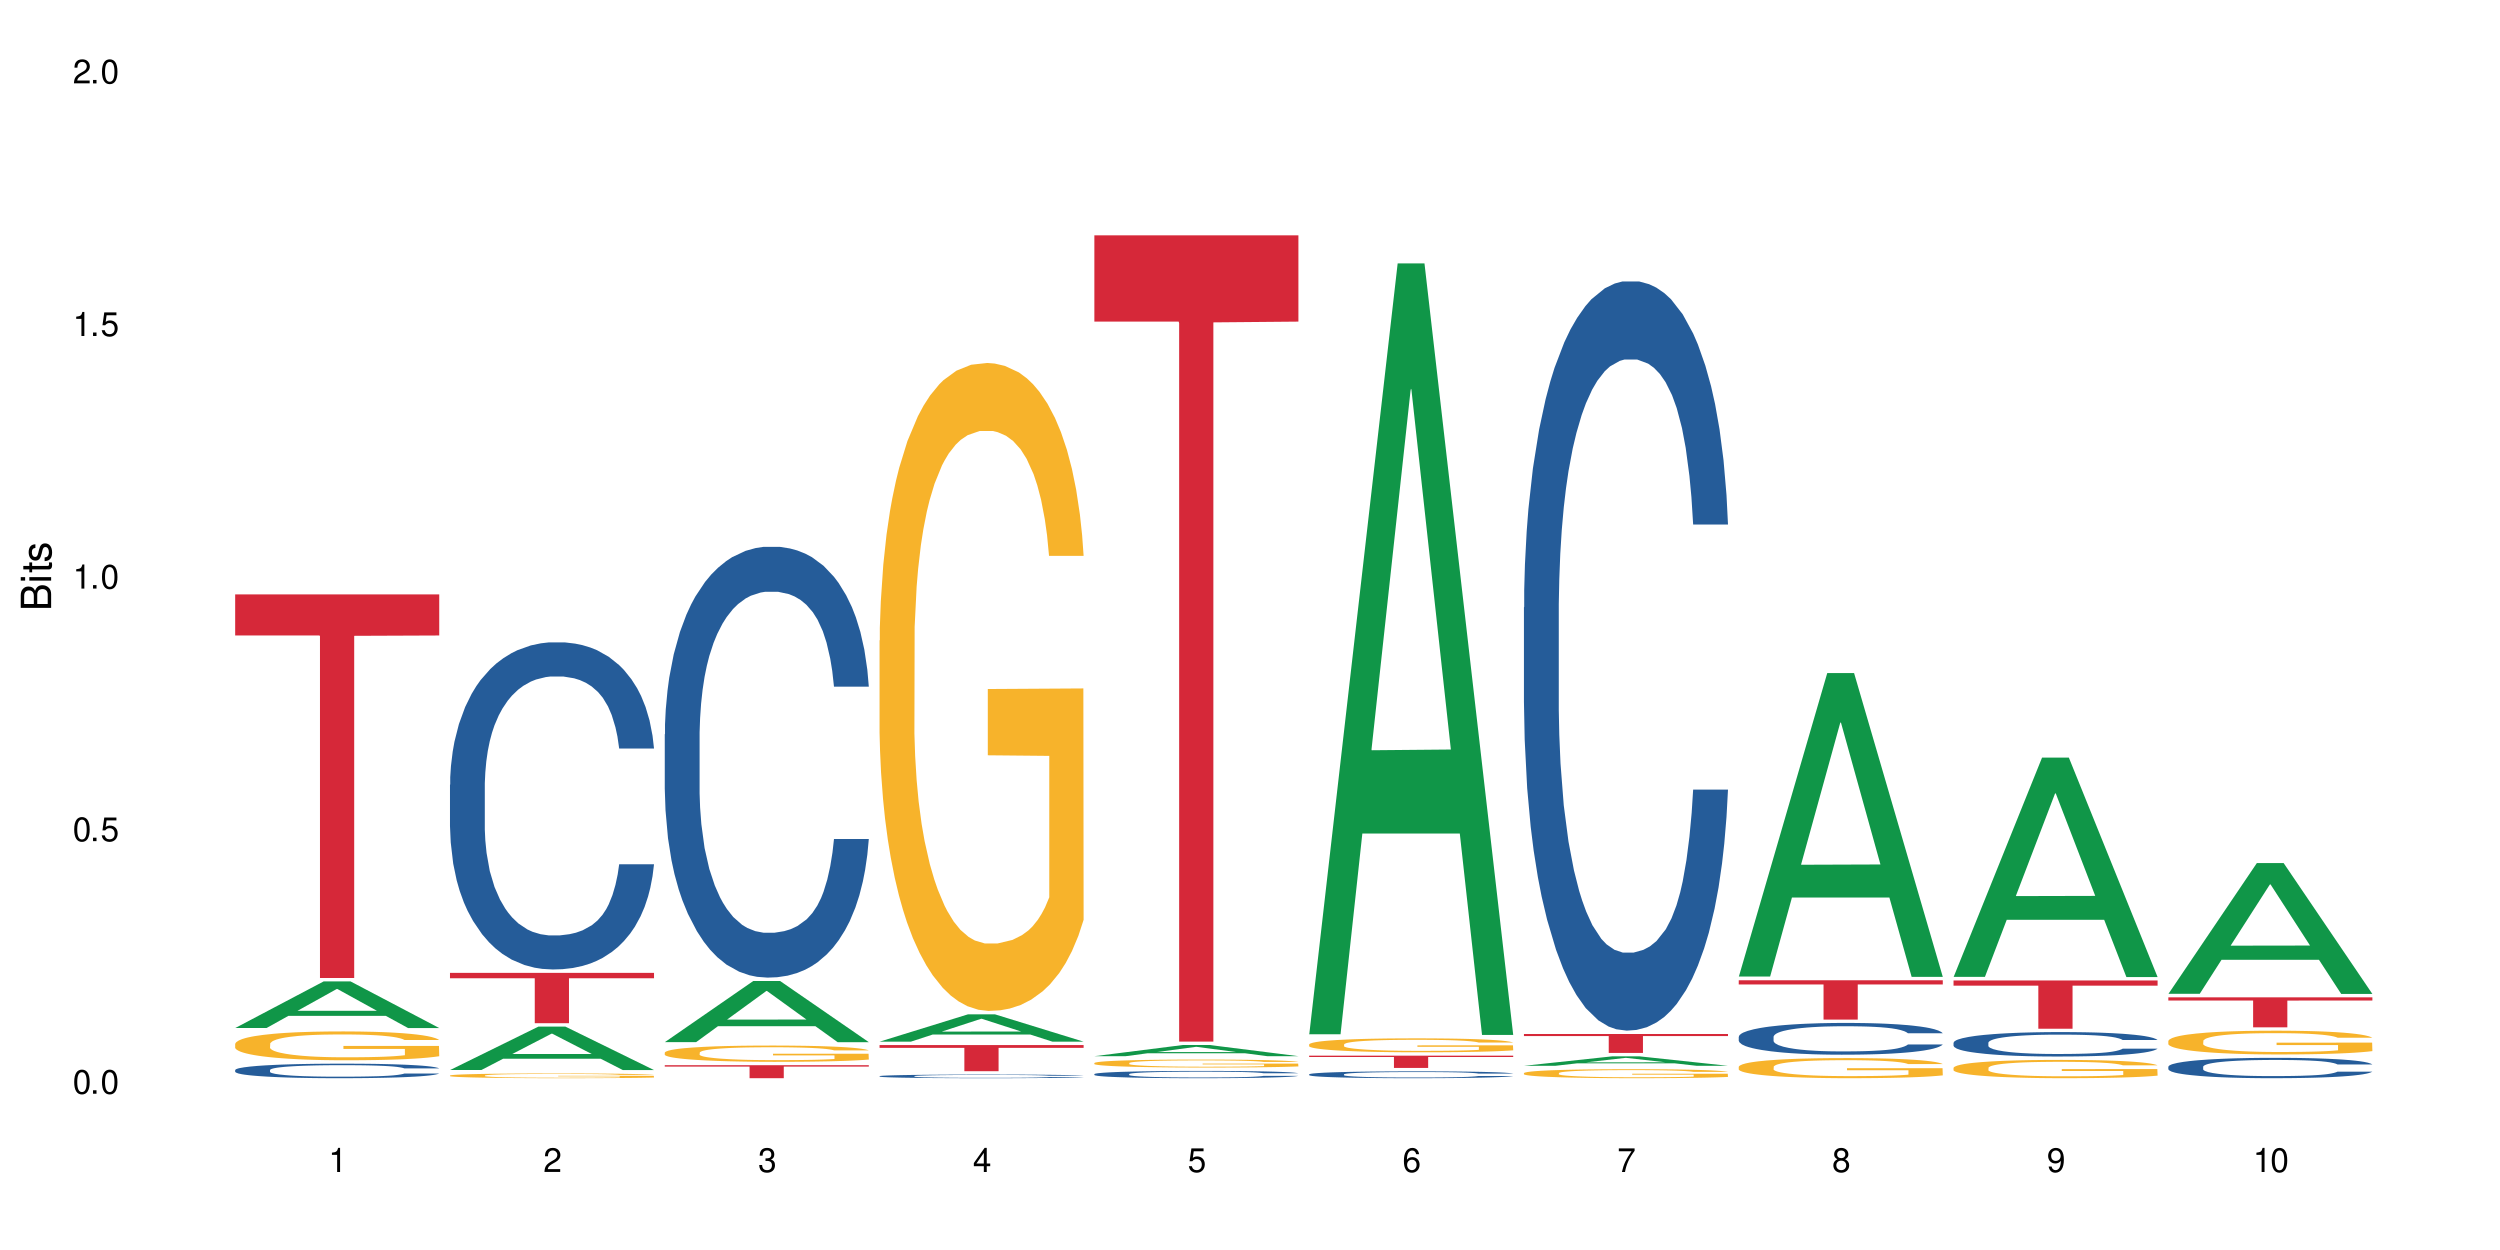 <?xml version="1.0" encoding="UTF-8"?>
<svg xmlns="http://www.w3.org/2000/svg" xmlns:xlink="http://www.w3.org/1999/xlink" width="720" height="360" viewBox="0 0 720 360">
<defs>
<g>
<g id="glyph-0-0">
</g>
<g id="glyph-0-1">
<path d="M 2.641 -6.938 C 2 -6.938 1.422 -6.656 1.078 -6.172 C 0.641 -5.562 0.406 -4.641 0.406 -3.359 C 0.406 -1.016 1.188 0.219 2.641 0.219 C 4.078 0.219 4.859 -1.016 4.859 -3.297 C 4.859 -4.641 4.656 -5.547 4.203 -6.172 C 3.844 -6.656 3.281 -6.938 2.641 -6.938 Z M 2.641 -6.188 C 3.547 -6.188 4 -5.25 4 -3.375 C 4 -1.406 3.562 -0.484 2.625 -0.484 C 1.734 -0.484 1.281 -1.438 1.281 -3.344 C 1.281 -5.25 1.734 -6.188 2.641 -6.188 Z M 2.641 -6.188 "/>
</g>
<g id="glyph-0-2">
<path d="M 1.828 -1 L 0.828 -1 L 0.828 0 L 1.828 0 Z M 1.828 -1 "/>
</g>
<g id="glyph-0-3">
<path d="M 4.562 -6.797 L 1.062 -6.797 L 0.547 -3.094 L 1.328 -3.094 C 1.719 -3.562 2.047 -3.734 2.578 -3.734 C 3.484 -3.734 4.062 -3.109 4.062 -2.094 C 4.062 -1.125 3.484 -0.531 2.578 -0.531 C 1.828 -0.531 1.375 -0.906 1.188 -1.672 L 0.328 -1.672 C 0.453 -1.109 0.547 -0.844 0.75 -0.594 C 1.125 -0.078 1.828 0.219 2.594 0.219 C 3.969 0.219 4.922 -0.781 4.922 -2.219 C 4.922 -3.562 4.031 -4.484 2.719 -4.484 C 2.25 -4.484 1.859 -4.359 1.469 -4.062 L 1.734 -5.969 L 4.562 -5.969 Z M 4.562 -6.797 "/>
</g>
<g id="glyph-0-4">
<path d="M 2.484 -4.938 L 2.484 0 L 3.328 0 L 3.328 -6.938 L 2.766 -6.938 C 2.469 -5.875 2.281 -5.734 0.984 -5.562 L 0.984 -4.938 Z M 2.484 -4.938 "/>
</g>
<g id="glyph-0-5">
<path d="M 4.859 -0.828 L 1.281 -0.828 C 1.359 -1.406 1.672 -1.781 2.5 -2.281 L 3.469 -2.828 C 4.406 -3.344 4.906 -4.062 4.906 -4.906 C 4.906 -5.484 4.672 -6.031 4.266 -6.406 C 3.859 -6.766 3.375 -6.938 2.719 -6.938 C 1.859 -6.938 1.219 -6.625 0.844 -6.031 C 0.609 -5.672 0.5 -5.234 0.484 -4.531 L 1.328 -4.531 C 1.359 -5.016 1.406 -5.281 1.531 -5.516 C 1.75 -5.938 2.188 -6.203 2.703 -6.203 C 3.469 -6.203 4.031 -5.641 4.031 -4.891 C 4.031 -4.344 3.719 -3.859 3.125 -3.516 L 2.234 -3 C 0.812 -2.172 0.406 -1.531 0.328 -0.016 L 4.859 -0.016 Z M 4.859 -0.828 "/>
</g>
<g id="glyph-0-6">
<path d="M 2.125 -3.188 L 2.578 -3.188 C 3.5 -3.188 3.984 -2.766 3.984 -1.922 C 3.984 -1.062 3.469 -0.531 2.594 -0.531 C 1.656 -0.531 1.203 -1 1.156 -2.016 L 0.312 -2.016 C 0.344 -1.453 0.438 -1.094 0.609 -0.781 C 0.953 -0.109 1.625 0.219 2.547 0.219 C 3.953 0.219 4.859 -0.625 4.859 -1.938 C 4.859 -2.828 4.516 -3.297 3.703 -3.594 C 4.344 -3.844 4.656 -4.328 4.656 -5.031 C 4.656 -6.219 3.875 -6.938 2.578 -6.938 C 1.203 -6.938 0.484 -6.172 0.453 -4.703 L 1.297 -4.703 C 1.312 -5.125 1.344 -5.359 1.453 -5.578 C 1.641 -5.969 2.062 -6.203 2.594 -6.203 C 3.344 -6.203 3.797 -5.75 3.797 -5 C 3.797 -4.516 3.609 -4.219 3.25 -4.047 C 3.016 -3.953 2.703 -3.922 2.125 -3.906 Z M 2.125 -3.188 "/>
</g>
<g id="glyph-0-7">
<path d="M 3.141 -1.672 L 3.141 0 L 3.984 0 L 3.984 -1.672 L 4.984 -1.672 L 4.984 -2.438 L 3.984 -2.438 L 3.984 -6.938 L 3.359 -6.938 L 0.266 -2.578 L 0.266 -1.672 Z M 3.141 -2.438 L 1 -2.438 L 3.141 -5.5 Z M 3.141 -2.438 "/>
</g>
<g id="glyph-0-8">
<path d="M 4.781 -5.125 C 4.609 -6.266 3.891 -6.938 2.844 -6.938 C 2.094 -6.938 1.422 -6.578 1.031 -5.953 C 0.594 -5.266 0.406 -4.422 0.406 -3.172 C 0.406 -2 0.578 -1.25 0.984 -0.641 C 1.359 -0.078 1.953 0.219 2.703 0.219 C 3.984 0.219 4.922 -0.75 4.922 -2.094 C 4.922 -3.375 4.062 -4.281 2.844 -4.281 C 2.172 -4.281 1.641 -4.031 1.281 -3.516 C 1.281 -5.234 1.828 -6.188 2.797 -6.188 C 3.391 -6.188 3.797 -5.797 3.938 -5.125 Z M 2.734 -3.531 C 3.547 -3.531 4.062 -2.953 4.062 -2.031 C 4.062 -1.156 3.484 -0.531 2.703 -0.531 C 1.922 -0.531 1.328 -1.188 1.328 -2.078 C 1.328 -2.938 1.906 -3.531 2.734 -3.531 Z M 2.734 -3.531 "/>
</g>
<g id="glyph-0-9">
<path d="M 4.984 -6.797 L 0.438 -6.797 L 0.438 -5.969 L 4.109 -5.969 C 2.5 -3.656 1.828 -2.234 1.328 0 L 2.219 0 C 2.594 -2.172 3.453 -4.047 4.984 -6.094 Z M 4.984 -6.797 "/>
</g>
<g id="glyph-0-10">
<path d="M 3.75 -3.656 C 4.469 -4.094 4.688 -4.438 4.688 -5.078 C 4.688 -6.172 3.844 -6.938 2.641 -6.938 C 1.438 -6.938 0.594 -6.172 0.594 -5.094 C 0.594 -4.438 0.812 -4.094 1.516 -3.656 C 0.734 -3.266 0.359 -2.703 0.359 -1.922 C 0.359 -0.656 1.281 0.219 2.641 0.219 C 3.984 0.219 4.922 -0.656 4.922 -1.922 C 4.922 -2.703 4.531 -3.266 3.75 -3.656 Z M 2.641 -6.188 C 3.359 -6.188 3.812 -5.75 3.812 -5.062 C 3.812 -4.406 3.344 -3.984 2.641 -3.984 C 1.922 -3.984 1.453 -4.406 1.453 -5.078 C 1.453 -5.75 1.922 -6.188 2.641 -6.188 Z M 2.641 -3.266 C 3.484 -3.266 4.062 -2.719 4.062 -1.906 C 4.062 -1.078 3.484 -0.531 2.625 -0.531 C 1.797 -0.531 1.219 -1.094 1.219 -1.906 C 1.219 -2.719 1.781 -3.266 2.641 -3.266 Z M 2.641 -3.266 "/>
</g>
<g id="glyph-0-11">
<path d="M 0.516 -1.578 C 0.672 -0.453 1.406 0.219 2.438 0.219 C 3.188 0.219 3.859 -0.141 4.266 -0.766 C 4.688 -1.453 4.891 -2.297 4.891 -3.547 C 4.891 -4.719 4.703 -5.453 4.312 -6.078 C 3.938 -6.641 3.344 -6.938 2.594 -6.938 C 1.297 -6.938 0.359 -5.969 0.359 -4.625 C 0.359 -3.344 1.234 -2.453 2.453 -2.453 C 3.094 -2.453 3.578 -2.672 4.016 -3.203 C 4 -1.484 3.469 -0.531 2.5 -0.531 C 1.906 -0.531 1.484 -0.906 1.359 -1.578 Z M 2.578 -6.203 C 3.375 -6.203 3.969 -5.531 3.969 -4.641 C 3.969 -3.797 3.391 -3.188 2.547 -3.188 C 1.734 -3.188 1.234 -3.766 1.234 -4.688 C 1.234 -5.562 1.797 -6.203 2.578 -6.203 Z M 2.578 -6.203 "/>
</g>
<g id="glyph-1-0">
</g>
<g id="glyph-1-1">
<path d="M 0 -0.953 L 0 -4.891 C 0 -5.719 -0.234 -6.344 -0.734 -6.797 C -1.188 -7.234 -1.812 -7.469 -2.5 -7.469 C -3.547 -7.469 -4.188 -7 -4.625 -5.875 C -4.984 -6.688 -5.625 -7.094 -6.531 -7.094 C -7.172 -7.094 -7.734 -6.859 -8.141 -6.391 C -8.562 -5.922 -8.75 -5.344 -8.75 -4.5 L -8.75 -0.953 Z M -4.984 -2.062 L -7.766 -2.062 L -7.766 -4.219 C -7.766 -4.844 -7.688 -5.203 -7.453 -5.5 C -7.219 -5.812 -6.859 -5.969 -6.375 -5.969 C -5.891 -5.969 -5.531 -5.812 -5.297 -5.5 C -5.062 -5.203 -4.984 -4.844 -4.984 -4.219 Z M -0.984 -2.062 L -4 -2.062 L -4 -4.781 C -4 -5.766 -3.438 -6.359 -2.484 -6.359 C -1.547 -6.359 -0.984 -5.766 -0.984 -4.781 Z M -0.984 -2.062 "/>
</g>
<g id="glyph-1-2">
<path d="M -6.281 -1.797 L -6.281 -0.797 L 0 -0.797 L 0 -1.797 Z M -8.75 -1.797 L -8.75 -0.797 L -7.484 -0.797 L -7.484 -1.797 Z M -8.75 -1.797 "/>
</g>
<g id="glyph-1-3">
<path d="M -6.281 -3.047 L -6.281 -2.016 L -8.016 -2.016 L -8.016 -1.016 L -6.281 -1.016 L -6.281 -0.172 L -5.469 -0.172 L -5.469 -1.016 L -0.719 -1.016 C -0.078 -1.016 0.281 -1.453 0.281 -2.234 C 0.281 -2.5 0.25 -2.719 0.188 -3.047 L -0.641 -3.047 C -0.609 -2.906 -0.594 -2.766 -0.594 -2.562 C -0.594 -2.141 -0.719 -2.016 -1.156 -2.016 L -5.469 -2.016 L -5.469 -3.047 Z M -6.281 -3.047 "/>
</g>
<g id="glyph-1-4">
<path d="M -4.531 -5.25 C -5.766 -5.25 -6.469 -4.422 -6.469 -2.969 C -6.469 -1.516 -5.719 -0.562 -4.547 -0.562 C -3.562 -0.562 -3.094 -1.062 -2.734 -2.562 L -2.516 -3.484 C -2.344 -4.188 -2.094 -4.469 -1.641 -4.469 C -1.047 -4.469 -0.641 -3.875 -0.641 -3 C -0.641 -2.453 -0.797 -2 -1.062 -1.75 C -1.25 -1.594 -1.422 -1.531 -1.875 -1.469 L -1.875 -0.406 C -0.422 -0.453 0.281 -1.266 0.281 -2.922 C 0.281 -4.5 -0.5 -5.516 -1.719 -5.516 C -2.656 -5.516 -3.172 -4.984 -3.469 -3.734 L -3.703 -2.766 C -3.891 -1.953 -4.156 -1.609 -4.594 -1.609 C -5.188 -1.609 -5.547 -2.125 -5.547 -2.938 C -5.547 -3.75 -5.203 -4.172 -4.531 -4.203 Z M -4.531 -5.25 "/>
</g>
</g>
</defs>
<rect x="-72" y="-36" width="864" height="432" fill="rgb(100%, 100%, 100%)" fill-opacity="1"/>
<path fill-rule="nonzero" fill="rgb(6.275%, 58.824%, 28.235%)" fill-opacity="1" d="M 67.73 296.066 L 67.793 296.051 L 93.223 282.641 L 100.945 282.641 L 126.5 296.078 L 117.52 296.078 L 111.117 292.57 L 83.051 292.57 L 76.773 296.066 L 67.73 296.066 L 85.75 291.117 L 108.543 291.105 L 97.176 284.836 L 97.051 284.82 L 96.926 284.859 L 85.688 291.105 L 85.75 291.117 Z M 67.73 296.066 "/>
<path fill-rule="nonzero" fill="rgb(14.51%, 36.078%, 60%)" fill-opacity="1" d="M 67.73 308.16 L 67.801 308.156 L 67.801 308.062 L 68.02 307.918 L 68.52 307.734 L 69.02 307.609 L 70.312 307.383 L 72.102 307.164 L 73.965 306.996 L 75.328 306.898 L 76.547 306.82 L 79.34 306.68 L 81.133 306.605 L 83.066 306.543 L 85.434 306.477 L 87.152 306.438 L 91.023 306.375 L 93.891 306.352 L 96.113 306.34 L 100.914 306.34 L 103.781 306.355 L 105.859 306.371 L 108.152 306.402 L 110.086 306.438 L 113.457 306.523 L 116.465 306.629 L 117.828 306.691 L 119.977 306.809 L 121.625 306.922 L 122.773 307.023 L 124.062 307.164 L 125.207 307.336 L 126.07 307.531 L 126.5 307.695 L 116.465 307.695 L 115.965 307.543 L 115.391 307.426 L 114.316 307.266 L 113.238 307.156 L 111.734 307.047 L 110.375 306.973 L 108.512 306.902 L 106.863 306.855 L 105.141 306.82 L 103.492 306.797 L 100.34 306.773 L 96.684 306.773 L 95.324 306.781 L 92.527 306.812 L 91.023 306.84 L 88.871 306.895 L 87.367 306.941 L 85.578 307.02 L 84.359 307.086 L 82.852 307.184 L 81.777 307.27 L 80.559 307.398 L 79.844 307.492 L 79.199 307.602 L 78.625 307.727 L 78.195 307.859 L 77.906 308 L 77.766 308.141 L 77.766 308.73 L 77.906 308.871 L 78.266 309.031 L 79.199 309.262 L 80.559 309.465 L 82.137 309.625 L 83.641 309.742 L 84.5 309.797 L 85.648 309.855 L 87.441 309.934 L 90.02 310.008 L 91.523 310.039 L 93.816 310.07 L 96.184 310.086 L 99.336 310.086 L 102.133 310.07 L 103.996 310.051 L 105.93 310.02 L 108.582 309.957 L 110.23 309.895 L 111.664 309.82 L 112.738 309.75 L 113.457 309.688 L 114.531 309.57 L 115.391 309.438 L 116.035 309.305 L 116.465 309.176 L 126.5 309.176 L 126.07 309.328 L 125.422 309.477 L 124.777 309.59 L 123.777 309.723 L 122.629 309.84 L 120.98 309.977 L 119.617 310.062 L 117.828 310.156 L 116.18 310.23 L 114.387 310.297 L 111.734 310.371 L 110.016 310.41 L 108.152 310.445 L 105.93 310.477 L 103.137 310.504 L 100.125 310.52 L 97.328 310.52 L 94.32 310.516 L 92.098 310.5 L 89.16 310.465 L 85.504 310.395 L 82.852 310.324 L 80.773 310.25 L 78.984 310.172 L 76.977 310.07 L 74.395 309.902 L 72.82 309.773 L 71.746 309.664 L 70.527 309.516 L 69.664 309.383 L 68.664 309.168 L 67.945 308.895 L 67.73 308.688 Z M 67.73 308.16 "/>
<path fill-rule="nonzero" fill="rgb(96.863%, 70.196%, 16.863%)" fill-opacity="1" d="M 67.73 300.613 L 67.801 300.605 L 67.801 300.453 L 68.09 300.109 L 68.805 299.641 L 69.738 299.254 L 70.742 298.949 L 71.387 298.789 L 72.461 298.562 L 73.395 298.395 L 75.758 298.055 L 78.77 297.734 L 80.418 297.598 L 82.281 297.469 L 84.93 297.324 L 86.148 297.273 L 89.875 297.152 L 94.105 297.074 L 98.762 297.051 L 100.914 297.059 L 103.852 297.09 L 107.863 297.172 L 110.16 297.25 L 111.949 297.324 L 113.812 297.426 L 116.105 297.574 L 118.258 297.758 L 119.977 297.941 L 121.695 298.168 L 123.129 298.41 L 124.348 298.676 L 125.422 298.996 L 126.07 299.262 L 126.5 299.527 L 116.535 299.527 L 115.965 299.262 L 115.32 299.055 L 114.242 298.805 L 113.168 298.625 L 112.094 298.48 L 110.086 298.281 L 108.367 298.16 L 106.215 298.055 L 104.137 297.984 L 101.773 297.941 L 100.34 297.926 L 96.543 297.926 L 93.102 297.977 L 91.094 298.039 L 89.66 298.098 L 87.656 298.215 L 86.438 298.305 L 85.719 298.363 L 83.57 298.602 L 82.137 298.812 L 81.348 298.957 L 80.344 299.184 L 79.629 299.391 L 78.84 299.695 L 78.41 299.922 L 77.836 300.438 L 77.766 301.805 L 77.98 302.094 L 78.41 302.402 L 78.984 302.676 L 79.844 302.965 L 80.703 303.184 L 82.207 303.48 L 83.496 303.68 L 84.5 303.809 L 86.438 304.012 L 87.227 304.082 L 89.09 304.219 L 91.023 304.324 L 93.387 304.414 L 95.18 304.461 L 98.047 304.5 L 101.703 304.5 L 106 304.453 L 108.727 304.391 L 110.59 304.332 L 111.809 304.277 L 113.312 304.195 L 114.387 304.117 L 115.391 304.035 L 116.609 303.906 L 116.609 302.094 L 98.906 302.086 L 98.906 301.234 L 126.426 301.227 L 126.5 304.195 L 124.992 304.398 L 123.129 304.598 L 121.34 304.75 L 119.477 304.879 L 116.824 305.023 L 114.672 305.113 L 111.375 305.219 L 108.367 305.289 L 105.215 305.332 L 102.418 305.355 L 99.121 305.363 L 96.184 305.348 L 93.031 305.305 L 90.52 305.242 L 88.227 305.168 L 85.934 305.066 L 83.066 304.906 L 81.203 304.777 L 79.27 304.621 L 77.336 304.43 L 75.613 304.227 L 74.469 304.066 L 73.32 303.883 L 72.102 303.656 L 70.957 303.398 L 70.098 303.164 L 69.309 302.898 L 68.734 302.645 L 68.16 302.305 L 67.875 302.031 L 67.73 301.797 Z M 67.73 300.613 "/>
<path fill-rule="nonzero" fill="rgb(83.922%, 15.686%, 22.353%)" fill-opacity="1" d="M 67.73 171.191 L 126.5 171.191 L 126.5 183.02 L 102.008 183.121 L 102.008 281.664 L 92.152 281.664 L 92.152 183.227 L 92.008 183.02 L 67.73 183.02 Z M 67.73 171.191 "/>
<path fill-rule="nonzero" fill="rgb(6.275%, 58.824%, 28.235%)" fill-opacity="1" d="M 129.594 308.168 L 129.656 308.156 L 155.082 295.652 L 162.805 295.652 L 188.359 308.18 L 179.383 308.18 L 172.977 304.91 L 144.91 304.91 L 138.633 308.168 L 129.594 308.168 L 147.613 303.555 L 170.402 303.543 L 159.039 297.699 L 158.914 297.688 L 158.789 297.723 L 147.547 303.543 L 147.613 303.555 Z M 129.594 308.168 "/>
<path fill-rule="nonzero" fill="rgb(14.51%, 36.078%, 60%)" fill-opacity="1" d="M 129.594 226 L 129.664 225.914 L 129.664 223.848 L 129.879 220.578 L 130.379 216.445 L 130.883 213.602 L 132.172 208.523 L 133.965 203.617 L 135.828 199.828 L 137.188 197.59 L 138.406 195.867 L 141.203 192.68 L 142.992 191.043 L 144.93 189.582 L 147.293 188.117 L 149.016 187.258 L 152.883 185.879 L 155.75 185.277 L 157.973 185.02 L 162.773 185.02 L 165.641 185.363 L 167.719 185.793 L 170.012 186.48 L 171.949 187.258 L 175.316 189.152 L 178.324 191.562 L 179.688 192.938 L 181.836 195.609 L 183.484 198.191 L 184.633 200.43 L 185.922 203.617 L 187.07 207.488 L 187.93 211.883 L 188.359 215.582 L 178.324 215.582 L 177.824 212.141 L 177.25 209.469 L 176.176 205.941 L 175.102 203.441 L 173.598 200.945 L 172.234 199.309 L 170.371 197.676 L 168.723 196.641 L 167.004 195.867 L 165.355 195.352 L 162.199 194.832 L 158.547 194.832 L 157.184 195.004 L 154.391 195.695 L 152.883 196.297 L 150.734 197.504 L 149.23 198.621 L 147.438 200.344 L 146.219 201.809 L 144.715 204.047 L 143.641 206.027 L 142.422 208.867 L 141.703 211.02 L 141.059 213.43 L 140.484 216.273 L 140.055 219.285 L 139.77 222.473 L 139.625 225.57 L 139.625 238.918 L 139.77 242.016 L 140.129 245.633 L 141.059 250.883 L 142.422 255.449 L 143.996 259.062 L 145.504 261.648 L 146.363 262.852 L 147.508 264.23 L 149.301 265.953 L 151.879 267.672 L 153.387 268.363 L 155.68 269.051 L 158.043 269.395 L 161.199 269.395 L 163.992 269.051 L 165.855 268.621 L 167.789 267.934 L 170.441 266.469 L 172.09 265.09 L 173.523 263.453 L 174.598 261.82 L 175.316 260.441 L 176.391 257.773 L 177.25 254.844 L 177.895 251.832 L 178.324 248.902 L 188.359 248.902 L 187.93 252.348 L 187.285 255.707 L 186.641 258.203 L 185.637 261.215 L 184.488 263.887 L 182.84 266.898 L 181.48 268.879 L 179.688 271.031 L 178.039 272.668 L 176.246 274.133 L 173.598 275.852 L 171.875 276.715 L 170.012 277.488 L 167.789 278.18 L 164.996 278.781 L 161.984 279.125 L 159.191 279.211 L 156.18 279.039 L 153.957 278.695 L 151.02 277.918 L 147.367 276.371 L 144.715 274.734 L 142.637 273.098 L 140.844 271.375 L 138.836 269.051 L 136.258 265.262 L 134.68 262.336 L 133.605 259.926 L 132.387 256.566 L 131.527 253.555 L 130.523 248.73 L 129.809 242.617 L 129.594 237.883 Z M 129.594 226 "/>
<path fill-rule="nonzero" fill="rgb(96.863%, 70.196%, 16.863%)" fill-opacity="1" d="M 129.594 309.738 L 129.664 309.738 L 129.664 309.711 L 129.949 309.656 L 130.668 309.578 L 131.598 309.516 L 132.602 309.465 L 133.246 309.438 L 134.32 309.402 L 135.254 309.375 L 137.617 309.316 L 140.629 309.266 L 142.277 309.242 L 144.141 309.223 L 146.793 309.199 L 148.012 309.188 L 151.738 309.168 L 155.965 309.156 L 160.625 309.152 L 162.773 309.152 L 165.711 309.16 L 169.727 309.172 L 172.02 309.184 L 173.812 309.199 L 175.676 309.215 L 177.969 309.238 L 180.117 309.27 L 181.836 309.301 L 183.559 309.336 L 184.992 309.375 L 186.211 309.422 L 187.285 309.473 L 187.93 309.516 L 188.359 309.559 L 178.398 309.559 L 177.824 309.516 L 177.18 309.484 L 176.105 309.441 L 175.031 309.41 L 173.953 309.387 L 171.949 309.355 L 170.227 309.336 L 168.078 309.316 L 166 309.305 L 163.633 309.301 L 162.199 309.297 L 158.402 309.297 L 154.961 309.305 L 152.957 309.316 L 151.523 309.324 L 149.516 309.344 L 148.297 309.359 L 147.582 309.367 L 145.43 309.406 L 143.996 309.441 L 143.207 309.465 L 142.207 309.504 L 141.488 309.539 L 140.699 309.586 L 140.27 309.625 L 139.695 309.711 L 139.625 309.934 L 139.84 309.984 L 140.27 310.035 L 140.844 310.078 L 141.703 310.125 L 142.562 310.164 L 144.07 310.211 L 145.359 310.242 L 146.363 310.266 L 148.297 310.301 L 149.086 310.309 L 150.949 310.332 L 152.883 310.352 L 155.25 310.363 L 157.039 310.371 L 159.906 310.379 L 163.562 310.379 L 167.863 310.371 L 170.586 310.363 L 172.449 310.352 L 173.668 310.344 L 175.172 310.328 L 176.246 310.316 L 177.25 310.301 L 178.469 310.281 L 178.469 309.984 L 160.766 309.98 L 160.766 309.84 L 188.289 309.84 L 188.359 310.328 L 186.855 310.363 L 184.992 310.395 L 183.199 310.422 L 181.336 310.441 L 178.684 310.465 L 176.535 310.48 L 173.238 310.496 L 170.227 310.508 L 167.074 310.516 L 164.277 310.52 L 158.043 310.52 L 154.891 310.512 L 152.383 310.5 L 150.09 310.488 L 147.797 310.473 L 144.93 310.445 L 143.066 310.426 L 141.129 310.398 L 139.195 310.367 L 137.477 310.332 L 136.328 310.309 L 135.184 310.277 L 133.965 310.238 L 132.816 310.199 L 131.957 310.16 L 131.168 310.113 L 130.594 310.074 L 130.023 310.02 L 129.734 309.973 L 129.594 309.934 Z M 129.594 309.738 "/>
<path fill-rule="nonzero" fill="rgb(83.922%, 15.686%, 22.353%)" fill-opacity="1" d="M 129.594 280.188 L 188.359 280.188 L 188.359 281.738 L 163.867 281.75 L 163.867 294.68 L 154.012 294.68 L 154.012 281.766 L 153.871 281.738 L 129.594 281.738 Z M 129.594 280.188 "/>
<path fill-rule="nonzero" fill="rgb(6.275%, 58.824%, 28.235%)" fill-opacity="1" d="M 191.453 300.129 L 191.516 300.113 L 216.945 282.527 L 224.668 282.527 L 250.219 300.145 L 241.242 300.145 L 234.84 295.547 L 206.773 295.547 L 200.492 300.129 L 191.453 300.129 L 209.473 293.645 L 232.266 293.629 L 220.898 285.406 L 220.773 285.391 L 220.648 285.441 L 209.41 293.629 L 209.473 293.645 Z M 191.453 300.129 "/>
<path fill-rule="nonzero" fill="rgb(14.51%, 36.078%, 60%)" fill-opacity="1" d="M 191.453 211.477 L 191.523 211.363 L 191.523 208.641 L 191.738 204.332 L 192.242 198.891 L 192.742 195.148 L 194.031 188.457 L 195.824 181.996 L 197.688 177.004 L 199.051 174.059 L 200.27 171.789 L 203.062 167.594 L 204.855 165.438 L 206.789 163.512 L 209.156 161.586 L 210.875 160.449 L 214.746 158.637 L 217.613 157.844 L 219.832 157.5 L 224.637 157.5 L 227.5 157.957 L 229.582 158.523 L 231.875 159.43 L 233.809 160.449 L 237.176 162.945 L 240.188 166.121 L 241.547 167.934 L 243.699 171.449 L 245.348 174.852 L 246.492 177.801 L 247.785 181.996 L 248.93 187.098 L 249.789 192.879 L 250.219 197.758 L 240.188 197.758 L 239.684 193.219 L 239.113 189.707 L 238.035 185.055 L 236.961 181.77 L 235.457 178.48 L 234.094 176.324 L 232.23 174.172 L 230.582 172.809 L 228.863 171.789 L 227.215 171.109 L 224.062 170.43 L 220.406 170.43 L 219.043 170.656 L 216.25 171.562 L 214.746 172.355 L 212.594 173.945 L 211.09 175.418 L 209.297 177.688 L 208.078 179.613 L 206.574 182.562 L 205.5 185.168 L 204.281 188.91 L 203.566 191.746 L 202.918 194.922 L 202.348 198.664 L 201.918 202.633 L 201.629 206.828 L 201.484 210.91 L 201.484 228.484 L 201.629 232.566 L 201.988 237.332 L 202.918 244.246 L 204.281 250.258 L 205.859 255.02 L 207.363 258.422 L 208.223 260.008 L 209.371 261.824 L 211.16 264.09 L 213.742 266.359 L 215.246 267.266 L 217.539 268.172 L 219.906 268.625 L 223.059 268.625 L 225.852 268.172 L 227.715 267.605 L 229.652 266.699 L 232.305 264.77 L 233.953 262.957 L 235.387 260.801 L 236.461 258.648 L 237.176 256.832 L 238.254 253.32 L 239.113 249.465 L 239.758 245.496 L 240.188 241.641 L 250.219 241.641 L 249.789 246.176 L 249.145 250.598 L 248.5 253.887 L 247.496 257.855 L 246.352 261.371 L 244.703 265.34 L 243.34 267.945 L 241.547 270.781 L 239.898 272.934 L 238.109 274.863 L 235.457 277.133 L 233.738 278.266 L 231.875 279.285 L 229.652 280.191 L 226.855 280.988 L 223.848 281.441 L 221.051 281.555 L 218.043 281.328 L 215.82 280.871 L 212.883 279.852 L 209.227 277.812 L 206.574 275.656 L 204.496 273.504 L 202.703 271.234 L 200.699 268.172 L 198.117 263.184 L 196.543 259.328 L 195.465 256.152 L 194.246 251.73 L 193.387 247.762 L 192.383 241.414 L 191.668 233.363 L 191.453 227.125 Z M 191.453 211.477 "/>
<path fill-rule="nonzero" fill="rgb(96.863%, 70.196%, 16.863%)" fill-opacity="1" d="M 191.453 303.129 L 191.523 303.125 L 191.523 303.039 L 191.812 302.848 L 192.527 302.582 L 193.461 302.363 L 194.461 302.191 L 195.109 302.102 L 196.184 301.973 L 197.113 301.879 L 199.48 301.688 L 202.488 301.508 L 204.137 301.43 L 206 301.355 L 208.652 301.273 L 209.871 301.246 L 213.598 301.176 L 217.828 301.133 L 222.484 301.121 L 224.637 301.125 L 227.574 301.145 L 231.586 301.191 L 233.879 301.234 L 235.672 301.273 L 237.535 301.332 L 239.828 301.418 L 241.98 301.52 L 243.699 301.621 L 245.418 301.75 L 246.852 301.887 L 248.07 302.035 L 249.145 302.219 L 249.789 302.367 L 250.219 302.516 L 240.258 302.516 L 239.684 302.367 L 239.039 302.25 L 237.965 302.109 L 236.891 302.008 L 235.816 301.926 L 233.809 301.816 L 232.09 301.746 L 229.938 301.688 L 227.859 301.648 L 225.496 301.621 L 224.062 301.613 L 220.262 301.613 L 216.824 301.645 L 214.816 301.676 L 213.383 301.711 L 211.375 301.777 L 210.156 301.828 L 209.441 301.863 L 207.293 301.996 L 205.859 302.113 L 205.07 302.195 L 204.066 302.324 L 203.348 302.438 L 202.562 302.609 L 202.133 302.738 L 201.559 303.031 L 201.484 303.801 L 201.703 303.965 L 202.133 304.137 L 202.703 304.293 L 203.566 304.457 L 204.426 304.578 L 205.93 304.746 L 207.219 304.859 L 208.223 304.93 L 210.156 305.047 L 210.945 305.086 L 212.809 305.16 L 214.746 305.223 L 217.109 305.273 L 218.902 305.297 L 221.77 305.32 L 225.422 305.32 L 229.723 305.293 L 232.445 305.258 L 234.309 305.227 L 235.527 305.195 L 237.035 305.148 L 238.109 305.105 L 239.113 305.059 L 240.332 304.984 L 240.332 303.965 L 222.629 303.957 L 222.629 303.48 L 250.148 303.477 L 250.219 305.148 L 248.715 305.266 L 246.852 305.375 L 245.059 305.461 L 243.195 305.535 L 240.547 305.613 L 238.395 305.668 L 235.098 305.727 L 232.09 305.766 L 228.934 305.789 L 226.141 305.805 L 222.844 305.809 L 219.906 305.801 L 216.75 305.773 L 214.242 305.738 L 211.949 305.695 L 209.656 305.641 L 206.789 305.551 L 204.926 305.477 L 202.992 305.387 L 201.055 305.281 L 199.336 305.164 L 198.191 305.074 L 197.043 304.973 L 195.824 304.844 L 194.68 304.699 L 193.816 304.566 L 193.031 304.418 L 192.457 304.273 L 191.883 304.082 L 191.598 303.93 L 191.453 303.797 Z M 191.453 303.129 "/>
<path fill-rule="nonzero" fill="rgb(83.922%, 15.686%, 22.353%)" fill-opacity="1" d="M 191.453 306.781 L 250.219 306.781 L 250.219 307.184 L 225.727 307.188 L 225.727 310.52 L 215.875 310.52 L 215.875 307.191 L 215.73 307.184 L 191.453 307.184 Z M 191.453 306.781 "/>
<path fill-rule="nonzero" fill="rgb(6.275%, 58.824%, 28.235%)" fill-opacity="1" d="M 253.312 299.992 L 253.375 299.984 L 278.805 292.121 L 286.527 292.121 L 312.082 300 L 303.102 300 L 296.699 297.941 L 268.633 297.941 L 262.355 299.992 L 253.312 299.992 L 271.332 297.094 L 294.125 297.086 L 282.762 293.41 L 282.633 293.402 L 282.508 293.426 L 271.27 297.086 L 271.332 297.094 Z M 253.312 299.992 "/>
<path fill-rule="nonzero" fill="rgb(14.51%, 36.078%, 60%)" fill-opacity="1" d="M 253.312 309.93 L 253.387 309.926 L 253.387 309.906 L 253.602 309.867 L 254.102 309.82 L 254.605 309.789 L 255.895 309.734 L 257.684 309.68 L 259.547 309.637 L 260.91 309.613 L 262.129 309.594 L 264.922 309.559 L 266.715 309.539 L 268.652 309.523 L 271.016 309.508 L 272.734 309.496 L 276.605 309.48 L 279.473 309.473 L 286.496 309.473 L 289.363 309.477 L 291.441 309.48 L 293.734 309.488 L 295.668 309.496 L 299.039 309.516 L 302.047 309.543 L 303.41 309.559 L 305.559 309.59 L 307.207 309.617 L 308.355 309.645 L 309.645 309.68 L 310.793 309.723 L 311.652 309.77 L 312.082 309.812 L 302.047 309.812 L 301.547 309.773 L 300.973 309.742 L 299.898 309.703 L 298.824 309.676 L 297.316 309.648 L 295.957 309.629 L 294.094 309.613 L 292.445 309.602 L 290.723 309.594 L 289.074 309.586 L 285.922 309.582 L 280.906 309.582 L 278.109 309.59 L 276.605 309.598 L 274.457 309.609 L 272.949 309.625 L 271.16 309.641 L 269.941 309.66 L 268.434 309.684 L 267.359 309.707 L 266.141 309.738 L 265.426 309.762 L 264.781 309.789 L 264.207 309.82 L 263.777 309.852 L 263.492 309.891 L 263.348 309.922 L 263.348 310.074 L 263.492 310.105 L 263.848 310.148 L 264.781 310.207 L 266.141 310.258 L 267.719 310.297 L 270.082 310.34 L 271.23 310.355 L 273.023 310.375 L 275.602 310.395 L 277.105 310.402 L 279.402 310.406 L 281.766 310.41 L 284.918 310.41 L 287.715 310.406 L 289.578 310.402 L 291.512 310.395 L 294.164 310.379 L 295.812 310.363 L 297.246 310.348 L 298.32 310.328 L 299.039 310.312 L 300.113 310.281 L 300.973 310.25 L 301.617 310.215 L 302.047 310.184 L 312.082 310.184 L 311.652 310.223 L 311.008 310.258 L 310.363 310.289 L 309.359 310.32 L 308.211 310.352 L 306.562 310.383 L 305.203 310.406 L 303.41 310.43 L 301.762 310.449 L 299.969 310.465 L 297.316 310.484 L 295.598 310.492 L 293.734 310.504 L 291.512 310.512 L 288.719 310.516 L 285.707 310.52 L 279.902 310.52 L 277.68 310.516 L 274.742 310.508 L 271.086 310.488 L 268.434 310.473 L 266.355 310.453 L 264.566 310.434 L 262.559 310.406 L 259.98 310.367 L 258.402 310.332 L 257.328 310.305 L 256.109 310.27 L 255.25 310.234 L 254.246 310.184 L 253.527 310.113 L 253.312 310.062 Z M 253.312 309.93 "/>
<path fill-rule="nonzero" fill="rgb(96.863%, 70.196%, 16.863%)" fill-opacity="1" d="M 253.312 184.465 L 253.387 184.293 L 253.387 180.883 L 253.672 173.215 L 254.387 162.648 L 255.32 153.957 L 256.324 147.141 L 256.969 143.562 L 258.043 138.449 L 258.977 134.699 L 261.34 127.031 L 264.352 119.871 L 266 116.805 L 267.863 113.906 L 270.516 110.672 L 271.73 109.477 L 275.461 106.75 L 279.688 105.047 L 284.348 104.535 L 286.496 104.707 L 289.434 105.387 L 293.449 107.262 L 295.742 108.965 L 297.531 110.672 L 299.395 112.887 L 301.691 116.293 L 303.84 120.383 L 305.559 124.473 L 307.281 129.586 L 308.715 135.039 L 309.93 141.004 L 311.008 148.164 L 311.652 154.129 L 312.082 160.094 L 302.121 160.094 L 301.547 154.129 L 300.902 149.527 L 299.824 143.902 L 298.75 139.812 L 297.676 136.574 L 295.668 132.145 L 293.949 129.418 L 291.801 127.031 L 289.723 125.496 L 287.355 124.473 L 285.922 124.133 L 282.125 124.133 L 278.684 125.328 L 276.676 126.691 L 275.242 128.055 L 273.238 130.609 L 272.02 132.656 L 271.301 134.02 L 269.152 139.301 L 267.719 144.074 L 266.93 147.312 L 265.926 152.422 L 265.211 157.023 L 264.422 163.844 L 263.992 168.953 L 263.418 180.543 L 263.348 211.219 L 263.562 217.695 L 263.992 224.684 L 264.566 230.816 L 265.426 237.293 L 266.285 242.234 L 267.789 248.883 L 269.082 253.312 L 270.082 256.211 L 272.02 260.812 L 272.809 262.348 L 274.672 265.414 L 276.605 267.801 L 278.973 269.844 L 280.762 270.867 L 283.629 271.719 L 287.285 271.719 L 291.586 270.695 L 294.309 269.332 L 296.172 267.969 L 297.391 266.777 L 298.895 264.902 L 299.969 263.199 L 300.973 261.324 L 302.191 258.426 L 302.191 217.695 L 284.488 217.523 L 284.488 198.438 L 312.008 198.266 L 312.082 264.902 L 310.578 269.504 L 308.715 273.934 L 306.922 277.344 L 305.059 280.242 L 302.406 283.48 L 300.258 285.523 L 296.961 287.91 L 293.949 289.441 L 290.797 290.465 L 288 290.977 L 284.703 291.148 L 281.766 290.809 L 278.613 289.785 L 276.105 288.422 L 273.812 286.715 L 271.516 284.5 L 268.652 280.922 L 266.789 278.023 L 264.852 274.445 L 262.918 270.188 L 261.195 265.586 L 260.051 262.004 L 258.902 257.914 L 257.684 252.801 L 256.539 247.008 L 255.68 241.727 L 254.891 235.762 L 254.316 230.137 L 253.742 222.469 L 253.457 216.332 L 253.312 211.051 Z M 253.312 184.465 "/>
<path fill-rule="nonzero" fill="rgb(83.922%, 15.686%, 22.353%)" fill-opacity="1" d="M 253.312 300.973 L 312.082 300.973 L 312.082 301.777 L 287.59 301.785 L 287.59 308.496 L 277.734 308.496 L 277.734 301.793 L 277.594 301.777 L 253.312 301.777 Z M 253.312 300.973 "/>
<path fill-rule="nonzero" fill="rgb(6.275%, 58.824%, 28.235%)" fill-opacity="1" d="M 315.176 304.176 L 315.238 304.176 L 340.664 300.965 L 348.387 300.965 L 373.941 304.18 L 364.965 304.18 L 358.559 303.34 L 330.496 303.34 L 324.215 304.176 L 315.176 304.176 L 333.195 302.992 L 355.984 302.992 L 344.621 301.488 L 344.496 301.488 L 344.371 301.496 L 333.133 302.992 L 333.195 302.992 Z M 315.176 304.176 "/>
<path fill-rule="nonzero" fill="rgb(14.51%, 36.078%, 60%)" fill-opacity="1" d="M 315.176 309.336 L 315.246 309.336 L 315.246 309.289 L 315.461 309.215 L 315.961 309.125 L 316.465 309.062 L 317.754 308.949 L 319.547 308.84 L 321.41 308.754 L 322.77 308.703 L 323.988 308.668 L 326.785 308.598 L 328.578 308.559 L 330.512 308.527 L 332.875 308.496 L 334.598 308.477 L 338.465 308.445 L 341.332 308.43 L 343.555 308.426 L 348.355 308.426 L 351.223 308.434 L 353.301 308.441 L 355.594 308.457 L 357.531 308.477 L 360.898 308.516 L 363.91 308.57 L 365.27 308.602 L 367.422 308.66 L 369.07 308.719 L 370.215 308.77 L 371.504 308.84 L 372.652 308.926 L 373.512 309.023 L 373.941 309.105 L 363.91 309.105 L 363.406 309.027 L 362.832 308.969 L 361.758 308.891 L 360.684 308.836 L 359.18 308.781 L 357.816 308.742 L 355.953 308.707 L 354.305 308.684 L 352.586 308.668 L 350.938 308.656 L 347.785 308.645 L 344.129 308.645 L 342.766 308.648 L 339.973 308.664 L 338.465 308.676 L 336.316 308.703 L 334.812 308.727 L 333.02 308.766 L 331.801 308.801 L 330.297 308.848 L 329.223 308.895 L 328.004 308.957 L 327.285 309.004 L 326.641 309.059 L 326.066 309.121 L 325.637 309.188 L 325.352 309.258 L 325.207 309.328 L 325.207 309.625 L 325.352 309.695 L 325.711 309.773 L 326.641 309.891 L 328.004 309.992 L 329.578 310.074 L 331.086 310.129 L 331.945 310.156 L 333.09 310.188 L 334.883 310.227 L 337.465 310.266 L 338.969 310.281 L 341.262 310.297 L 343.625 310.305 L 346.781 310.305 L 349.574 310.297 L 351.438 310.285 L 353.375 310.27 L 356.023 310.238 L 357.672 310.207 L 359.105 310.172 L 360.184 310.133 L 360.898 310.105 L 361.973 310.043 L 362.832 309.98 L 363.48 309.914 L 363.91 309.848 L 373.941 309.848 L 373.512 309.922 L 372.867 310 L 372.223 310.055 L 371.219 310.121 L 370.07 310.18 L 368.422 310.246 L 367.062 310.293 L 365.27 310.34 L 363.621 310.375 L 361.832 310.41 L 359.18 310.445 L 357.457 310.465 L 355.594 310.484 L 353.375 310.5 L 350.578 310.512 L 347.57 310.52 L 341.762 310.52 L 339.543 310.512 L 336.602 310.492 L 332.949 310.457 L 330.297 310.422 L 328.219 310.387 L 326.426 310.348 L 324.418 310.297 L 321.84 310.211 L 320.262 310.145 L 319.188 310.094 L 317.969 310.016 L 317.109 309.949 L 316.105 309.844 L 315.391 309.707 L 315.176 309.602 Z M 315.176 309.336 "/>
<path fill-rule="nonzero" fill="rgb(96.863%, 70.196%, 16.863%)" fill-opacity="1" d="M 315.176 306.137 L 315.246 306.137 L 315.246 306.094 L 315.531 306 L 316.25 305.871 L 317.18 305.762 L 318.184 305.68 L 318.828 305.637 L 319.906 305.574 L 320.836 305.527 L 323.203 305.434 L 326.211 305.344 L 327.859 305.305 L 329.723 305.27 L 332.375 305.23 L 333.594 305.215 L 337.32 305.184 L 341.547 305.16 L 346.207 305.156 L 348.355 305.156 L 351.297 305.168 L 355.309 305.188 L 357.602 305.211 L 359.395 305.23 L 361.258 305.258 L 363.551 305.301 L 365.699 305.352 L 367.422 305.402 L 369.141 305.465 L 370.574 305.531 L 371.793 305.605 L 372.867 305.691 L 373.512 305.766 L 373.941 305.84 L 363.98 305.84 L 363.406 305.766 L 362.762 305.707 L 361.688 305.641 L 360.613 305.59 L 359.535 305.551 L 357.531 305.496 L 355.809 305.461 L 353.66 305.434 L 351.582 305.414 L 349.215 305.402 L 347.785 305.398 L 343.984 305.398 L 340.547 305.41 L 338.539 305.43 L 337.105 305.445 L 335.098 305.477 L 333.879 305.5 L 333.164 305.52 L 331.012 305.582 L 329.578 305.641 L 328.793 305.684 L 327.789 305.746 L 327.07 305.801 L 326.281 305.887 L 325.852 305.949 L 325.281 306.09 L 325.207 306.469 L 325.422 306.547 L 325.852 306.633 L 326.426 306.707 L 327.285 306.789 L 328.145 306.848 L 329.652 306.93 L 330.941 306.984 L 331.945 307.02 L 333.879 307.078 L 334.668 307.098 L 336.531 307.133 L 338.465 307.164 L 340.832 307.188 L 342.625 307.199 L 345.488 307.211 L 349.145 307.211 L 353.445 307.199 L 356.168 307.184 L 358.031 307.164 L 359.25 307.152 L 360.754 307.129 L 361.832 307.105 L 362.832 307.082 L 364.051 307.047 L 364.051 306.547 L 346.352 306.547 L 346.352 306.309 L 373.871 306.309 L 373.941 307.129 L 372.438 307.184 L 370.574 307.238 L 368.781 307.281 L 366.918 307.316 L 364.266 307.355 L 362.117 307.383 L 358.82 307.41 L 355.809 307.43 L 352.656 307.441 L 349.863 307.449 L 346.566 307.449 L 343.625 307.445 L 340.473 307.434 L 337.965 307.418 L 335.672 307.395 L 333.379 307.367 L 330.512 307.324 L 328.648 307.289 L 326.715 307.246 L 324.777 307.191 L 323.059 307.137 L 321.91 307.094 L 320.766 307.043 L 319.547 306.98 L 318.398 306.906 L 317.539 306.844 L 316.75 306.77 L 316.18 306.699 L 315.605 306.605 L 315.316 306.531 L 315.176 306.465 Z M 315.176 306.137 "/>
<path fill-rule="nonzero" fill="rgb(83.922%, 15.686%, 22.353%)" fill-opacity="1" d="M 315.176 67.77 L 373.941 67.77 L 373.941 92.625 L 349.449 92.844 L 349.449 299.988 L 339.594 299.988 L 339.594 93.062 L 339.453 92.625 L 315.176 92.625 Z M 315.176 67.77 "/>
<path fill-rule="nonzero" fill="rgb(6.275%, 58.824%, 28.235%)" fill-opacity="1" d="M 377.035 297.859 L 377.098 297.652 L 402.527 75.863 L 410.25 75.863 L 435.805 298.07 L 426.824 298.07 L 420.422 240.066 L 392.355 240.066 L 386.078 297.859 L 377.035 297.859 L 395.055 216.07 L 417.848 215.863 L 406.48 112.168 L 406.355 111.957 L 406.23 112.586 L 394.992 215.863 L 395.055 216.07 Z M 377.035 297.859 "/>
<path fill-rule="nonzero" fill="rgb(14.51%, 36.078%, 60%)" fill-opacity="1" d="M 377.035 309.406 L 377.105 309.402 L 377.105 309.359 L 377.32 309.289 L 377.824 309.203 L 378.324 309.145 L 379.617 309.039 L 381.406 308.934 L 383.27 308.855 L 384.633 308.809 L 385.852 308.773 L 388.645 308.707 L 390.438 308.672 L 392.371 308.641 L 394.738 308.609 L 396.457 308.59 L 400.328 308.562 L 403.195 308.551 L 405.414 308.543 L 410.219 308.543 L 413.086 308.551 L 415.164 308.562 L 417.457 308.574 L 419.391 308.59 L 422.758 308.633 L 425.77 308.684 L 427.133 308.711 L 429.281 308.766 L 430.93 308.82 L 432.078 308.867 L 433.367 308.934 L 434.512 309.016 L 435.375 309.109 L 435.805 309.188 L 425.77 309.188 L 425.27 309.113 L 424.695 309.059 L 423.621 308.984 L 422.543 308.93 L 421.039 308.879 L 419.68 308.844 L 417.816 308.809 L 416.168 308.789 L 414.445 308.773 L 412.797 308.762 L 409.645 308.75 L 405.988 308.75 L 404.629 308.754 L 401.832 308.77 L 400.328 308.781 L 398.176 308.809 L 396.672 308.832 L 394.879 308.867 L 393.664 308.898 L 392.156 308.945 L 391.082 308.984 L 389.863 309.047 L 389.148 309.09 L 388.504 309.141 L 387.93 309.199 L 387.5 309.266 L 387.211 309.332 L 387.07 309.395 L 387.07 309.676 L 387.211 309.742 L 387.57 309.816 L 388.504 309.926 L 389.863 310.023 L 391.441 310.098 L 392.945 310.152 L 393.805 310.18 L 394.953 310.207 L 396.742 310.242 L 399.324 310.281 L 400.828 310.293 L 403.121 310.309 L 405.488 310.316 L 408.641 310.316 L 411.438 310.309 L 413.301 310.301 L 415.234 310.285 L 417.887 310.254 L 419.535 310.227 L 420.969 310.191 L 422.043 310.156 L 422.758 310.129 L 423.836 310.07 L 424.695 310.012 L 425.34 309.945 L 425.77 309.887 L 435.805 309.887 L 435.375 309.957 L 434.727 310.027 L 434.082 310.082 L 433.078 310.145 L 431.934 310.199 L 430.285 310.262 L 428.922 310.305 L 427.133 310.352 L 425.484 310.383 L 423.691 310.414 L 421.039 310.449 L 419.32 310.469 L 417.457 310.484 L 415.234 310.5 L 412.438 310.512 L 409.43 310.52 L 403.625 310.52 L 401.402 310.512 L 398.465 310.496 L 394.809 310.461 L 392.156 310.426 L 390.078 310.395 L 388.289 310.355 L 386.281 310.309 L 383.699 310.23 L 382.125 310.168 L 381.047 310.117 L 379.832 310.047 L 378.969 309.984 L 377.969 309.883 L 377.25 309.754 L 377.035 309.652 Z M 377.035 309.406 "/>
<path fill-rule="nonzero" fill="rgb(96.863%, 70.196%, 16.863%)" fill-opacity="1" d="M 377.035 300.766 L 377.105 300.762 L 377.105 300.688 L 377.395 300.523 L 378.109 300.297 L 379.043 300.109 L 380.047 299.961 L 380.691 299.883 L 381.766 299.773 L 382.695 299.695 L 385.062 299.527 L 388.07 299.375 L 389.719 299.309 L 391.582 299.246 L 394.234 299.176 L 395.453 299.152 L 399.18 299.09 L 403.41 299.055 L 408.066 299.043 L 410.219 299.047 L 413.156 299.062 L 417.168 299.102 L 419.461 299.141 L 421.254 299.176 L 423.117 299.223 L 425.41 299.297 L 427.562 299.387 L 429.281 299.473 L 431 299.582 L 432.434 299.699 L 433.652 299.828 L 434.727 299.984 L 435.375 300.113 L 435.805 300.242 L 425.84 300.242 L 425.27 300.113 L 424.621 300.012 L 423.547 299.891 L 422.473 299.805 L 421.398 299.734 L 419.391 299.641 L 417.672 299.578 L 415.52 299.527 L 413.441 299.496 L 411.078 299.473 L 409.645 299.465 L 405.848 299.465 L 402.406 299.492 L 400.398 299.52 L 398.965 299.551 L 396.961 299.605 L 395.742 299.648 L 395.023 299.68 L 392.875 299.793 L 391.441 299.895 L 390.652 299.965 L 389.648 300.074 L 388.934 300.176 L 388.145 300.32 L 387.715 300.434 L 387.141 300.68 L 387.07 301.344 L 387.285 301.48 L 387.715 301.633 L 388.289 301.766 L 389.148 301.902 L 390.008 302.012 L 391.512 302.152 L 392.801 302.25 L 393.805 302.312 L 395.742 302.41 L 396.527 302.445 L 398.391 302.508 L 400.328 302.562 L 402.691 302.605 L 404.484 302.629 L 407.352 302.645 L 411.008 302.645 L 415.305 302.625 L 418.031 302.594 L 419.895 302.566 L 421.109 302.539 L 422.617 302.5 L 423.691 302.461 L 424.695 302.422 L 425.914 302.359 L 425.914 301.48 L 408.211 301.477 L 408.211 301.066 L 435.73 301.062 L 435.805 302.5 L 434.297 302.598 L 432.434 302.691 L 430.645 302.766 L 428.781 302.828 L 426.129 302.898 L 423.977 302.941 L 420.68 302.996 L 417.672 303.027 L 414.52 303.051 L 411.723 303.059 L 408.426 303.062 L 405.488 303.059 L 402.336 303.035 L 399.824 303.004 L 397.531 302.969 L 395.238 302.922 L 392.371 302.844 L 390.508 302.781 L 388.574 302.703 L 386.641 302.613 L 384.918 302.512 L 383.773 302.438 L 382.625 302.348 L 381.406 302.238 L 380.262 302.113 L 379.398 302 L 378.613 301.871 L 378.039 301.75 L 377.465 301.586 L 377.18 301.453 L 377.035 301.34 Z M 377.035 300.766 "/>
<path fill-rule="nonzero" fill="rgb(83.922%, 15.686%, 22.353%)" fill-opacity="1" d="M 377.035 304.039 L 435.805 304.039 L 435.805 304.418 L 411.312 304.422 L 411.312 307.57 L 401.457 307.57 L 401.457 304.422 L 401.312 304.418 L 377.035 304.418 Z M 377.035 304.039 "/>
<path fill-rule="nonzero" fill="rgb(6.275%, 58.824%, 28.235%)" fill-opacity="1" d="M 438.895 306.949 L 438.957 306.945 L 464.387 304.219 L 472.109 304.219 L 497.664 306.953 L 488.688 306.953 L 482.281 306.238 L 454.215 306.238 L 447.938 306.949 L 438.895 306.949 L 456.914 305.945 L 479.707 305.941 L 468.344 304.668 L 468.219 304.664 L 468.09 304.672 L 456.852 305.941 L 456.914 305.945 Z M 438.895 306.949 "/>
<path fill-rule="nonzero" fill="rgb(14.51%, 36.078%, 60%)" fill-opacity="1" d="M 438.895 174.938 L 438.969 174.742 L 438.969 170.008 L 439.184 162.512 L 439.684 153.047 L 440.188 146.539 L 441.477 134.902 L 443.27 123.66 L 445.133 114.98 L 446.492 109.852 L 447.711 105.91 L 450.508 98.609 L 452.297 94.863 L 454.234 91.512 L 456.598 88.16 L 458.316 86.188 L 462.188 83.031 L 465.055 81.648 L 467.277 81.059 L 472.078 81.059 L 474.945 81.848 L 477.023 82.832 L 479.316 84.41 L 481.254 86.188 L 484.621 90.523 L 487.629 96.047 L 488.992 99.203 L 491.141 105.316 L 492.789 111.234 L 493.938 116.363 L 495.227 123.66 L 496.375 132.535 L 497.234 142.594 L 497.664 151.074 L 487.629 151.074 L 487.129 143.184 L 486.555 137.07 L 485.48 128.984 L 484.406 123.266 L 482.898 117.547 L 481.539 113.797 L 479.676 110.051 L 478.027 107.684 L 476.309 105.91 L 474.66 104.727 L 471.504 103.543 L 467.852 103.543 L 466.488 103.938 L 463.691 105.516 L 462.188 106.895 L 460.039 109.656 L 458.535 112.219 L 456.742 116.164 L 455.523 119.516 L 454.02 124.645 L 452.941 129.18 L 451.727 135.691 L 451.008 140.621 L 450.363 146.145 L 449.789 152.652 L 449.359 159.555 L 449.074 166.852 L 448.93 173.953 L 448.93 204.523 L 449.074 211.621 L 449.43 219.906 L 450.363 231.938 L 451.727 242.391 L 453.301 250.672 L 454.805 256.59 L 455.668 259.352 L 456.812 262.508 L 458.605 266.449 L 461.184 270.395 L 462.691 271.973 L 464.984 273.551 L 467.348 274.34 L 470.5 274.34 L 473.297 273.551 L 475.16 272.566 L 477.094 270.988 L 479.746 267.633 L 481.395 264.477 L 482.828 260.73 L 483.902 256.984 L 484.621 253.828 L 485.695 247.715 L 486.555 241.008 L 487.199 234.105 L 487.629 227.398 L 497.664 227.398 L 497.234 235.289 L 496.59 242.98 L 495.945 248.699 L 494.941 255.602 L 493.793 261.719 L 492.145 268.621 L 490.785 273.156 L 488.992 278.086 L 487.344 281.836 L 485.551 285.188 L 482.898 289.133 L 481.18 291.105 L 479.316 292.879 L 477.094 294.457 L 474.301 295.836 L 471.289 296.625 L 468.496 296.824 L 465.484 296.43 L 463.262 295.641 L 460.324 293.863 L 456.668 290.316 L 454.02 286.566 L 451.941 282.82 L 450.148 278.875 L 448.141 273.551 L 445.562 264.871 L 443.984 258.168 L 442.91 252.645 L 441.691 244.953 L 440.832 238.051 L 439.828 227.004 L 439.109 213.004 L 438.895 202.156 Z M 438.895 174.938 "/>
<path fill-rule="nonzero" fill="rgb(96.863%, 70.196%, 16.863%)" fill-opacity="1" d="M 438.895 309.039 L 438.969 309.035 L 438.969 308.988 L 439.254 308.883 L 439.973 308.734 L 440.902 308.613 L 441.906 308.52 L 442.551 308.469 L 443.625 308.398 L 444.559 308.348 L 446.922 308.238 L 449.934 308.141 L 451.582 308.098 L 453.445 308.059 L 456.098 308.012 L 457.316 307.996 L 461.043 307.957 L 465.27 307.934 L 469.93 307.926 L 472.078 307.93 L 475.016 307.938 L 479.031 307.965 L 481.324 307.988 L 483.117 308.012 L 484.98 308.043 L 487.273 308.09 L 489.422 308.148 L 491.141 308.203 L 492.863 308.273 L 494.297 308.352 L 495.516 308.434 L 496.59 308.535 L 497.234 308.617 L 497.664 308.699 L 487.703 308.699 L 487.129 308.617 L 486.484 308.551 L 485.41 308.473 L 484.332 308.418 L 483.258 308.371 L 481.254 308.312 L 479.531 308.273 L 477.383 308.238 L 475.305 308.219 L 472.938 308.203 L 471.504 308.199 L 467.707 308.199 L 464.266 308.215 L 462.262 308.234 L 460.828 308.254 L 458.82 308.289 L 457.602 308.316 L 456.887 308.336 L 454.734 308.41 L 453.301 308.477 L 452.512 308.52 L 451.512 308.594 L 450.793 308.656 L 450.004 308.75 L 449.574 308.824 L 449 308.984 L 448.93 309.41 L 449.145 309.5 L 449.574 309.598 L 450.148 309.684 L 451.008 309.773 L 451.867 309.84 L 453.375 309.934 L 454.664 309.996 L 455.668 310.035 L 457.602 310.102 L 458.391 310.121 L 460.254 310.164 L 462.188 310.195 L 464.555 310.227 L 466.344 310.238 L 469.211 310.25 L 472.867 310.25 L 477.168 310.238 L 479.891 310.219 L 481.754 310.199 L 482.973 310.184 L 484.477 310.156 L 485.551 310.133 L 486.555 310.105 L 487.773 310.066 L 487.773 309.5 L 470.07 309.496 L 470.07 309.23 L 497.594 309.23 L 497.664 310.156 L 496.16 310.219 L 494.297 310.281 L 492.504 310.328 L 490.641 310.371 L 487.988 310.414 L 485.84 310.441 L 482.543 310.477 L 479.531 310.496 L 476.379 310.512 L 473.582 310.52 L 470.285 310.52 L 467.348 310.516 L 464.195 310.504 L 461.688 310.484 L 459.395 310.461 L 457.102 310.43 L 454.234 310.379 L 452.371 310.34 L 450.434 310.289 L 448.5 310.23 L 446.781 310.164 L 445.633 310.117 L 444.484 310.059 L 443.27 309.988 L 442.121 309.906 L 441.262 309.836 L 440.473 309.75 L 439.898 309.672 L 439.328 309.566 L 439.039 309.48 L 438.895 309.406 Z M 438.895 309.039 "/>
<path fill-rule="nonzero" fill="rgb(83.922%, 15.686%, 22.353%)" fill-opacity="1" d="M 438.895 297.797 L 497.664 297.797 L 497.664 298.383 L 473.172 298.387 L 473.172 303.246 L 463.316 303.246 L 463.316 298.391 L 463.176 298.383 L 438.895 298.383 Z M 438.895 297.797 "/>
<path fill-rule="nonzero" fill="rgb(6.275%, 58.824%, 28.235%)" fill-opacity="1" d="M 500.758 281.25 L 500.82 281.168 L 526.25 193.836 L 533.973 193.836 L 559.523 281.332 L 550.547 281.332 L 544.141 258.492 L 516.078 258.492 L 509.797 281.25 L 500.758 281.25 L 518.777 249.047 L 541.566 248.965 L 530.203 208.133 L 530.078 208.051 L 529.953 208.297 L 518.715 248.965 L 518.777 249.047 Z M 500.758 281.25 "/>
<path fill-rule="nonzero" fill="rgb(14.51%, 36.078%, 60%)" fill-opacity="1" d="M 500.758 298.59 L 500.828 298.582 L 500.828 298.383 L 501.043 298.062 L 501.547 297.664 L 502.047 297.387 L 503.336 296.895 L 505.129 296.418 L 506.992 296.051 L 508.355 295.832 L 509.57 295.664 L 512.367 295.355 L 514.16 295.199 L 516.094 295.055 L 518.461 294.914 L 520.18 294.832 L 524.051 294.695 L 526.914 294.637 L 529.137 294.613 L 533.938 294.613 L 536.805 294.645 L 538.883 294.688 L 541.18 294.754 L 543.113 294.832 L 546.48 295.016 L 549.492 295.246 L 550.852 295.383 L 553.004 295.641 L 554.652 295.891 L 555.797 296.109 L 557.09 296.418 L 558.234 296.793 L 559.094 297.219 L 559.523 297.578 L 549.492 297.578 L 548.988 297.246 L 548.418 296.984 L 547.34 296.645 L 546.266 296.402 L 544.762 296.16 L 543.398 296 L 541.535 295.84 L 539.887 295.742 L 538.168 295.664 L 536.52 295.617 L 533.367 295.566 L 529.711 295.566 L 528.348 295.582 L 525.555 295.648 L 524.051 295.707 L 521.898 295.824 L 520.395 295.934 L 518.602 296.102 L 517.383 296.242 L 515.879 296.461 L 514.805 296.652 L 513.586 296.926 L 512.867 297.137 L 512.223 297.371 L 511.652 297.645 L 511.219 297.938 L 510.934 298.246 L 510.789 298.547 L 510.789 299.844 L 510.934 300.145 L 511.293 300.496 L 512.223 301.004 L 513.586 301.449 L 515.164 301.801 L 516.668 302.051 L 517.527 302.168 L 518.676 302.301 L 520.465 302.469 L 523.047 302.633 L 524.551 302.703 L 526.844 302.77 L 529.211 302.801 L 532.363 302.801 L 535.156 302.77 L 537.02 302.727 L 538.957 302.66 L 541.609 302.516 L 543.258 302.383 L 544.691 302.227 L 545.766 302.066 L 546.48 301.934 L 547.555 301.672 L 548.418 301.391 L 549.062 301.098 L 549.492 300.812 L 559.523 300.812 L 559.094 301.148 L 558.449 301.473 L 557.805 301.715 L 556.801 302.008 L 555.656 302.266 L 554.008 302.559 L 552.645 302.75 L 550.852 302.961 L 549.203 303.117 L 547.414 303.262 L 544.762 303.43 L 543.043 303.512 L 541.18 303.586 L 538.957 303.652 L 536.16 303.711 L 533.152 303.746 L 530.355 303.754 L 527.348 303.738 L 525.125 303.703 L 522.188 303.629 L 518.531 303.477 L 515.879 303.32 L 513.801 303.16 L 512.008 302.992 L 510.004 302.77 L 507.422 302.402 L 505.844 302.117 L 504.77 301.883 L 503.551 301.555 L 502.691 301.266 L 501.688 300.797 L 500.973 300.203 L 500.758 299.742 Z M 500.758 298.59 "/>
<path fill-rule="nonzero" fill="rgb(96.863%, 70.196%, 16.863%)" fill-opacity="1" d="M 500.758 307.211 L 500.828 307.203 L 500.828 307.098 L 501.117 306.859 L 501.832 306.531 L 502.766 306.262 L 503.766 306.051 L 504.414 305.941 L 505.488 305.781 L 506.418 305.664 L 508.785 305.426 L 511.793 305.207 L 513.441 305.109 L 515.305 305.02 L 517.957 304.918 L 519.176 304.883 L 522.902 304.797 L 527.133 304.746 L 531.789 304.73 L 533.938 304.734 L 536.879 304.754 L 540.891 304.812 L 543.184 304.867 L 544.977 304.918 L 546.84 304.988 L 549.133 305.094 L 551.281 305.223 L 553.004 305.348 L 554.723 305.508 L 556.156 305.676 L 557.375 305.859 L 558.449 306.082 L 559.094 306.27 L 559.523 306.453 L 549.562 306.453 L 548.988 306.27 L 548.344 306.125 L 547.27 305.949 L 546.195 305.824 L 545.121 305.723 L 543.113 305.586 L 541.395 305.5 L 539.242 305.426 L 537.164 305.379 L 534.801 305.348 L 533.367 305.336 L 529.566 305.336 L 526.129 305.375 L 524.121 305.418 L 522.688 305.461 L 520.68 305.539 L 519.461 305.602 L 518.746 305.645 L 516.598 305.809 L 515.164 305.957 L 514.375 306.059 L 513.371 306.215 L 512.652 306.359 L 511.867 306.57 L 511.438 306.73 L 510.863 307.09 L 510.789 308.039 L 511.004 308.242 L 511.438 308.457 L 512.008 308.648 L 512.867 308.852 L 513.73 309.004 L 515.234 309.211 L 516.523 309.348 L 517.527 309.438 L 519.461 309.578 L 520.25 309.629 L 522.113 309.723 L 524.051 309.797 L 526.414 309.859 L 528.207 309.891 L 531.074 309.918 L 534.727 309.918 L 539.027 309.887 L 541.75 309.844 L 543.613 309.801 L 544.832 309.766 L 546.34 309.707 L 547.414 309.652 L 548.418 309.594 L 549.633 309.504 L 549.633 308.242 L 531.934 308.234 L 531.934 307.645 L 559.453 307.637 L 559.523 309.707 L 558.02 309.848 L 556.156 309.988 L 554.363 310.094 L 552.5 310.184 L 549.852 310.285 L 547.699 310.348 L 544.402 310.422 L 541.395 310.469 L 538.238 310.5 L 535.445 310.516 L 532.148 310.52 L 529.211 310.512 L 526.055 310.48 L 523.547 310.438 L 521.254 310.383 L 518.961 310.316 L 516.094 310.203 L 514.23 310.113 L 512.297 310.004 L 510.359 309.871 L 508.641 309.727 L 507.492 309.617 L 506.348 309.488 L 505.129 309.332 L 503.98 309.152 L 503.121 308.988 L 502.332 308.801 L 501.762 308.629 L 501.188 308.391 L 500.902 308.199 L 500.758 308.035 Z M 500.758 307.211 "/>
<path fill-rule="nonzero" fill="rgb(83.922%, 15.686%, 22.353%)" fill-opacity="1" d="M 500.758 282.309 L 559.523 282.309 L 559.523 283.52 L 535.031 283.531 L 535.031 293.637 L 525.18 293.637 L 525.18 283.543 L 525.035 283.52 L 500.758 283.52 Z M 500.758 282.309 "/>
<path fill-rule="nonzero" fill="rgb(6.275%, 58.824%, 28.235%)" fill-opacity="1" d="M 562.617 281.34 L 562.68 281.281 L 588.109 218.191 L 595.832 218.191 L 621.387 281.398 L 612.406 281.398 L 606.004 264.902 L 577.938 264.902 L 571.66 281.34 L 562.617 281.34 L 580.637 258.074 L 603.43 258.016 L 592.066 228.52 L 591.938 228.461 L 591.812 228.637 L 580.574 258.016 L 580.637 258.074 Z M 562.617 281.34 "/>
<path fill-rule="nonzero" fill="rgb(14.51%, 36.078%, 60%)" fill-opacity="1" d="M 562.617 300.305 L 562.691 300.297 L 562.691 300.145 L 562.906 299.898 L 563.406 299.59 L 563.906 299.379 L 565.199 299 L 566.988 298.633 L 568.852 298.348 L 570.215 298.184 L 571.434 298.055 L 574.227 297.816 L 576.02 297.695 L 577.953 297.586 L 580.32 297.477 L 582.039 297.41 L 585.91 297.309 L 588.777 297.262 L 591 297.242 L 595.801 297.242 L 598.668 297.27 L 600.746 297.301 L 603.039 297.352 L 604.973 297.41 L 608.344 297.551 L 611.352 297.73 L 612.715 297.836 L 614.863 298.035 L 616.512 298.227 L 617.66 298.395 L 618.949 298.633 L 620.098 298.922 L 620.957 299.25 L 621.387 299.527 L 611.352 299.527 L 610.852 299.27 L 610.277 299.07 L 609.203 298.805 L 608.129 298.621 L 606.621 298.434 L 605.262 298.312 L 603.398 298.188 L 601.75 298.113 L 600.027 298.055 L 598.379 298.016 L 595.227 297.977 L 591.57 297.977 L 590.211 297.988 L 587.414 298.039 L 585.91 298.086 L 583.762 298.176 L 582.254 298.258 L 580.465 298.387 L 579.246 298.496 L 577.738 298.664 L 576.664 298.812 L 575.445 299.023 L 574.73 299.184 L 574.086 299.363 L 573.512 299.578 L 573.082 299.801 L 572.793 300.039 L 572.652 300.273 L 572.652 301.27 L 572.793 301.5 L 573.152 301.77 L 574.086 302.16 L 575.445 302.504 L 577.023 302.773 L 578.527 302.965 L 579.387 303.055 L 580.535 303.156 L 582.328 303.285 L 584.906 303.414 L 586.41 303.465 L 588.707 303.52 L 591.07 303.543 L 594.223 303.543 L 597.02 303.52 L 598.883 303.484 L 600.816 303.434 L 603.469 303.324 L 605.117 303.223 L 606.551 303.102 L 607.625 302.977 L 608.344 302.875 L 609.418 302.676 L 610.277 302.457 L 610.922 302.23 L 611.352 302.016 L 621.387 302.016 L 620.957 302.27 L 620.312 302.523 L 619.664 302.707 L 618.664 302.934 L 617.516 303.133 L 615.867 303.355 L 614.504 303.504 L 612.715 303.664 L 611.066 303.789 L 609.273 303.898 L 606.621 304.027 L 604.902 304.09 L 603.039 304.148 L 600.816 304.199 L 598.023 304.246 L 595.012 304.27 L 592.219 304.277 L 589.207 304.266 L 586.984 304.238 L 584.047 304.18 L 580.391 304.066 L 577.738 303.941 L 575.66 303.82 L 573.871 303.691 L 571.863 303.52 L 569.281 303.234 L 567.707 303.016 L 566.633 302.836 L 565.414 302.586 L 564.555 302.359 L 563.551 302 L 562.832 301.543 L 562.617 301.191 Z M 562.617 300.305 "/>
<path fill-rule="nonzero" fill="rgb(96.863%, 70.196%, 16.863%)" fill-opacity="1" d="M 562.617 307.508 L 562.691 307.504 L 562.691 307.406 L 562.977 307.191 L 563.691 306.895 L 564.625 306.648 L 565.629 306.453 L 566.273 306.355 L 567.348 306.211 L 568.281 306.102 L 570.645 305.887 L 573.656 305.684 L 575.305 305.598 L 577.168 305.516 L 579.816 305.426 L 581.035 305.391 L 584.762 305.312 L 588.992 305.266 L 593.648 305.25 L 595.801 305.258 L 598.738 305.277 L 602.754 305.328 L 605.047 305.375 L 606.836 305.426 L 608.699 305.488 L 610.992 305.582 L 613.145 305.699 L 614.863 305.816 L 616.586 305.961 L 618.016 306.113 L 619.234 306.281 L 620.312 306.484 L 620.957 306.652 L 621.387 306.82 L 611.426 306.82 L 610.852 306.652 L 610.207 306.523 L 609.129 306.363 L 608.055 306.246 L 606.98 306.156 L 604.973 306.031 L 603.254 305.953 L 601.105 305.887 L 599.023 305.844 L 596.66 305.816 L 595.227 305.805 L 591.43 305.805 L 587.988 305.84 L 585.98 305.879 L 584.547 305.914 L 582.543 305.988 L 581.324 306.047 L 580.605 306.086 L 578.457 306.234 L 577.023 306.367 L 576.234 306.461 L 575.23 306.605 L 574.516 306.734 L 573.727 306.926 L 573.297 307.07 L 572.723 307.398 L 572.652 308.266 L 572.867 308.445 L 573.297 308.645 L 573.871 308.816 L 574.73 309 L 575.59 309.141 L 577.094 309.328 L 578.387 309.453 L 579.387 309.535 L 581.324 309.664 L 582.113 309.707 L 583.977 309.793 L 585.91 309.863 L 588.273 309.918 L 590.066 309.949 L 592.934 309.973 L 596.59 309.973 L 600.891 309.945 L 603.613 309.906 L 605.477 309.867 L 606.695 309.832 L 608.199 309.781 L 609.273 309.73 L 610.277 309.68 L 611.496 309.598 L 611.496 308.445 L 593.793 308.441 L 593.793 307.902 L 621.312 307.898 L 621.387 309.781 L 619.879 309.91 L 618.016 310.035 L 616.227 310.133 L 614.363 310.215 L 611.711 310.305 L 609.559 310.363 L 606.266 310.43 L 603.254 310.473 L 600.102 310.504 L 597.305 310.516 L 594.008 310.52 L 591.07 310.512 L 587.918 310.484 L 585.41 310.445 L 583.113 310.395 L 580.82 310.332 L 577.953 310.234 L 576.09 310.152 L 574.156 310.051 L 572.223 309.93 L 570.5 309.801 L 569.355 309.699 L 568.207 309.582 L 566.988 309.438 L 565.844 309.273 L 564.984 309.125 L 564.195 308.957 L 563.621 308.797 L 563.047 308.582 L 562.762 308.41 L 562.617 308.258 Z M 562.617 307.508 "/>
<path fill-rule="nonzero" fill="rgb(83.922%, 15.686%, 22.353%)" fill-opacity="1" d="M 562.617 282.375 L 621.387 282.375 L 621.387 283.863 L 596.895 283.875 L 596.895 296.27 L 587.039 296.27 L 587.039 283.887 L 586.895 283.863 L 562.617 283.863 Z M 562.617 282.375 "/>
<path fill-rule="nonzero" fill="rgb(6.275%, 58.824%, 28.235%)" fill-opacity="1" d="M 624.48 286.223 L 624.543 286.188 L 649.969 248.57 L 657.691 248.57 L 683.246 286.258 L 674.27 286.258 L 667.863 276.422 L 639.797 276.422 L 633.52 286.223 L 624.48 286.223 L 642.5 272.352 L 665.289 272.316 L 653.926 254.727 L 653.801 254.691 L 653.676 254.797 L 642.438 272.316 L 642.5 272.352 Z M 624.48 286.223 "/>
<path fill-rule="nonzero" fill="rgb(14.51%, 36.078%, 60%)" fill-opacity="1" d="M 624.48 307.211 L 624.551 307.203 L 624.551 307.074 L 624.766 306.871 L 625.266 306.613 L 625.77 306.438 L 627.059 306.121 L 628.852 305.816 L 630.715 305.582 L 632.074 305.441 L 633.293 305.336 L 636.09 305.137 L 637.879 305.035 L 639.816 304.941 L 642.18 304.852 L 643.902 304.797 L 647.77 304.711 L 650.637 304.676 L 652.859 304.66 L 657.66 304.66 L 660.527 304.68 L 662.605 304.707 L 664.898 304.75 L 666.836 304.797 L 670.203 304.918 L 673.215 305.066 L 674.574 305.152 L 676.727 305.316 L 678.375 305.48 L 679.52 305.617 L 680.809 305.816 L 681.957 306.059 L 682.816 306.332 L 683.246 306.562 L 673.215 306.562 L 672.711 306.348 L 672.137 306.18 L 671.062 305.961 L 669.988 305.805 L 668.484 305.648 L 667.121 305.547 L 665.258 305.445 L 663.609 305.383 L 661.891 305.336 L 660.242 305.301 L 657.086 305.27 L 653.434 305.27 L 652.07 305.281 L 649.277 305.324 L 647.77 305.359 L 645.621 305.438 L 644.117 305.504 L 642.324 305.613 L 641.105 305.703 L 639.602 305.844 L 638.527 305.965 L 637.309 306.145 L 636.59 306.277 L 635.945 306.426 L 635.371 306.605 L 634.941 306.793 L 634.656 306.988 L 634.512 307.184 L 634.512 308.012 L 634.656 308.207 L 635.016 308.43 L 635.945 308.758 L 637.309 309.043 L 638.883 309.266 L 640.391 309.43 L 641.25 309.504 L 642.395 309.59 L 644.188 309.695 L 646.766 309.805 L 648.273 309.848 L 650.566 309.891 L 652.93 309.91 L 656.086 309.91 L 658.879 309.891 L 660.742 309.863 L 662.68 309.82 L 665.328 309.727 L 666.977 309.641 L 668.41 309.539 L 669.488 309.438 L 670.203 309.352 L 671.277 309.188 L 672.137 309.004 L 672.781 308.816 L 673.215 308.637 L 683.246 308.637 L 682.816 308.848 L 682.172 309.059 L 681.527 309.215 L 680.523 309.402 L 679.375 309.566 L 677.727 309.754 L 676.367 309.879 L 674.574 310.012 L 672.926 310.113 L 671.133 310.207 L 668.484 310.312 L 666.762 310.367 L 664.898 310.414 L 662.68 310.457 L 659.883 310.496 L 656.871 310.516 L 654.078 310.52 L 651.066 310.512 L 648.848 310.488 L 645.906 310.441 L 642.254 310.344 L 639.602 310.242 L 637.523 310.141 L 635.73 310.035 L 633.723 309.891 L 631.145 309.652 L 629.566 309.473 L 628.492 309.32 L 627.273 309.113 L 626.414 308.926 L 625.41 308.625 L 624.695 308.242 L 624.48 307.949 Z M 624.48 307.211 "/>
<path fill-rule="nonzero" fill="rgb(96.863%, 70.196%, 16.863%)" fill-opacity="1" d="M 624.48 299.77 L 624.551 299.762 L 624.551 299.637 L 624.836 299.355 L 625.555 298.969 L 626.484 298.652 L 627.488 298.402 L 628.133 298.27 L 629.207 298.082 L 630.141 297.945 L 632.504 297.664 L 635.516 297.398 L 637.164 297.289 L 639.027 297.18 L 641.68 297.062 L 642.898 297.02 L 646.625 296.918 L 650.852 296.855 L 655.512 296.836 L 657.66 296.844 L 660.598 296.867 L 664.613 296.938 L 666.906 297 L 668.699 297.062 L 670.562 297.145 L 672.855 297.27 L 675.004 297.418 L 676.727 297.57 L 678.445 297.758 L 679.879 297.957 L 681.098 298.176 L 682.172 298.438 L 682.816 298.656 L 683.246 298.875 L 673.285 298.875 L 672.711 298.656 L 672.066 298.488 L 670.992 298.281 L 669.918 298.133 L 668.84 298.012 L 666.836 297.852 L 665.113 297.75 L 662.965 297.664 L 660.887 297.605 L 658.52 297.57 L 657.086 297.555 L 653.289 297.555 L 649.848 297.602 L 647.844 297.648 L 646.41 297.699 L 644.402 297.793 L 643.184 297.867 L 642.469 297.918 L 640.316 298.113 L 638.883 298.289 L 638.098 298.406 L 637.094 298.594 L 636.375 298.762 L 635.586 299.012 L 635.156 299.199 L 634.586 299.625 L 634.512 300.75 L 634.727 300.988 L 635.156 301.246 L 635.73 301.469 L 636.59 301.707 L 637.449 301.891 L 638.957 302.133 L 640.246 302.297 L 641.25 302.402 L 643.184 302.57 L 643.973 302.629 L 645.836 302.738 L 647.77 302.828 L 650.137 302.902 L 651.926 302.941 L 654.793 302.973 L 658.449 302.973 L 662.75 302.934 L 665.473 302.883 L 667.336 302.832 L 668.555 302.789 L 670.059 302.723 L 671.133 302.66 L 672.137 302.59 L 673.355 302.484 L 673.355 300.988 L 655.656 300.984 L 655.656 300.281 L 683.176 300.277 L 683.246 302.723 L 681.742 302.891 L 679.879 303.051 L 678.086 303.176 L 676.223 303.285 L 673.57 303.402 L 671.422 303.477 L 668.125 303.566 L 665.113 303.621 L 661.961 303.66 L 659.168 303.676 L 655.871 303.684 L 652.93 303.672 L 649.777 303.633 L 647.27 303.582 L 644.977 303.52 L 642.684 303.441 L 639.816 303.309 L 637.953 303.203 L 636.016 303.07 L 634.082 302.914 L 632.363 302.746 L 631.215 302.613 L 630.07 302.465 L 628.852 302.277 L 627.703 302.066 L 626.844 301.871 L 626.055 301.652 L 625.48 301.445 L 624.91 301.164 L 624.621 300.938 L 624.48 300.746 Z M 624.48 299.77 "/>
<path fill-rule="nonzero" fill="rgb(83.922%, 15.686%, 22.353%)" fill-opacity="1" d="M 624.48 287.234 L 683.246 287.234 L 683.246 288.156 L 658.754 288.164 L 658.754 295.863 L 648.898 295.863 L 648.898 288.172 L 648.758 288.156 L 624.48 288.156 Z M 624.48 287.234 "/>
<g fill="rgb(0%, 0%, 0%)" fill-opacity="1">
<use xlink:href="#glyph-0-1" x="20.965" y="314.993"/>
<use xlink:href="#glyph-0-2" x="25.965" y="314.993"/>
<use xlink:href="#glyph-0-1" x="28.965" y="314.993"/>
</g>
<g fill="rgb(0%, 0%, 0%)" fill-opacity="1">
<use xlink:href="#glyph-0-1" x="20.965" y="242.251"/>
<use xlink:href="#glyph-0-2" x="25.965" y="242.251"/>
<use xlink:href="#glyph-0-3" x="28.965" y="242.251"/>
</g>
<g fill="rgb(0%, 0%, 0%)" fill-opacity="1">
<use xlink:href="#glyph-0-4" x="20.965" y="169.509"/>
<use xlink:href="#glyph-0-2" x="25.965" y="169.509"/>
<use xlink:href="#glyph-0-1" x="28.965" y="169.509"/>
</g>
<g fill="rgb(0%, 0%, 0%)" fill-opacity="1">
<use xlink:href="#glyph-0-4" x="20.965" y="96.767"/>
<use xlink:href="#glyph-0-2" x="25.965" y="96.767"/>
<use xlink:href="#glyph-0-3" x="28.965" y="96.767"/>
</g>
<g fill="rgb(0%, 0%, 0%)" fill-opacity="1">
<use xlink:href="#glyph-0-5" x="20.965" y="24.024"/>
<use xlink:href="#glyph-0-2" x="25.965" y="24.024"/>
<use xlink:href="#glyph-0-1" x="28.965" y="24.024"/>
</g>
<g fill="rgb(0%, 0%, 0%)" fill-opacity="1">
<use xlink:href="#glyph-0-4" x="94.613" y="337.532"/>
</g>
<g fill="rgb(0%, 0%, 0%)" fill-opacity="1">
<use xlink:href="#glyph-0-5" x="156.477" y="337.532"/>
</g>
<g fill="rgb(0%, 0%, 0%)" fill-opacity="1">
<use xlink:href="#glyph-0-6" x="218.336" y="337.532"/>
</g>
<g fill="rgb(0%, 0%, 0%)" fill-opacity="1">
<use xlink:href="#glyph-0-7" x="280.199" y="337.532"/>
</g>
<g fill="rgb(0%, 0%, 0%)" fill-opacity="1">
<use xlink:href="#glyph-0-3" x="342.059" y="337.532"/>
</g>
<g fill="rgb(0%, 0%, 0%)" fill-opacity="1">
<use xlink:href="#glyph-0-8" x="403.918" y="337.532"/>
</g>
<g fill="rgb(0%, 0%, 0%)" fill-opacity="1">
<use xlink:href="#glyph-0-9" x="465.781" y="337.532"/>
</g>
<g fill="rgb(0%, 0%, 0%)" fill-opacity="1">
<use xlink:href="#glyph-0-10" x="527.641" y="337.532"/>
</g>
<g fill="rgb(0%, 0%, 0%)" fill-opacity="1">
<use xlink:href="#glyph-0-11" x="589.5" y="337.532"/>
</g>
<g fill="rgb(0%, 0%, 0%)" fill-opacity="1">
<use xlink:href="#glyph-0-4" x="648.863" y="337.532"/>
<use xlink:href="#glyph-0-1" x="653.863" y="337.532"/>
</g>
<g fill="rgb(0%, 0%, 0%)" fill-opacity="1">
<use xlink:href="#glyph-1-1" x="14.725" y="176.012"/>
<use xlink:href="#glyph-1-2" x="14.725" y="168.012"/>
<use xlink:href="#glyph-1-3" x="14.725" y="165.012"/>
<use xlink:href="#glyph-1-4" x="14.725" y="162.012"/>
</g>
</svg>
